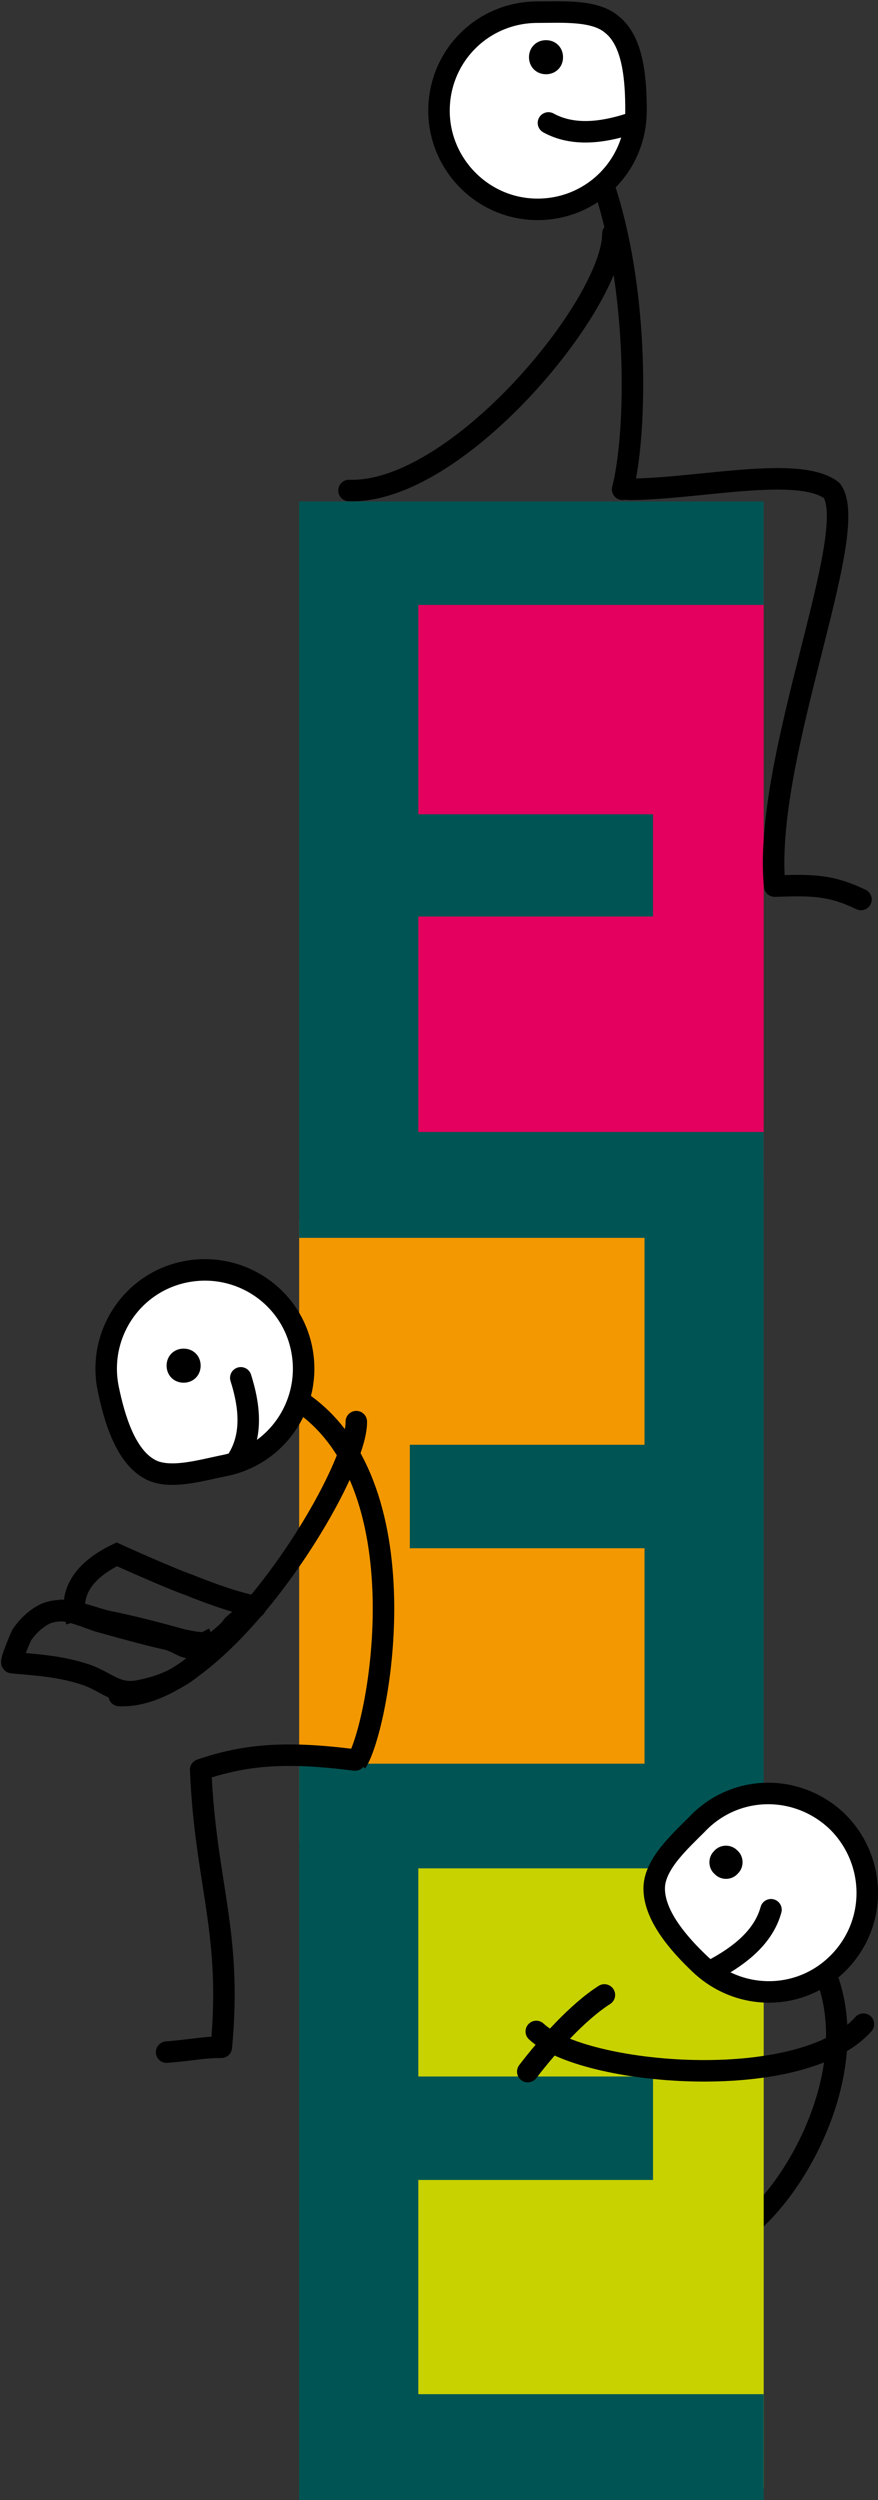 <?xml version="1.0" encoding="UTF-8"?> <!-- Generator: Adobe Illustrator 20.1.0, SVG Export Plug-In . SVG Version: 6.00 Build 0) --> <svg xmlns="http://www.w3.org/2000/svg" xmlns:xlink="http://www.w3.org/1999/xlink" version="1.1" id="Ebene_1" x="0px" y="0px" viewBox="0 0 72.2 205.4" style="enable-background:new 0 0 72.2 205.4;" xml:space="preserve"><rect x="0" y="0" width="72.2" height="205.4" fill="#333333" stroke="none"/> <style type="text/css"> .st0{clip-path:url(#SVGID_2_);fill:none;stroke:#000000;stroke-width:1.767;stroke-linecap:round;} .st1{fill:#F39800;} .st2{fill:#C8D200;} .st3{fill:#E3005E;} .st4{fill:#005554;} .st5{clip-path:url(#SVGID_4_);fill:none;stroke:#000000;stroke-width:1.767;stroke-linecap:round;stroke-linejoin:round;} .st6{clip-path:url(#SVGID_4_);fill:none;stroke:#000000;stroke-width:1.767;stroke-linecap:round;} .st7{clip-path:url(#SVGID_4_);fill:#FFFFFF;} .st8{clip-path:url(#SVGID_4_);fill:none;stroke:#000000;stroke-width:1.767;} .st9{clip-path:url(#SVGID_4_);} </style> <g> <defs> <rect id="SVGID_1_" width="72.2" height="205.4"></rect> </defs> <clipPath id="SVGID_2_"> <use xlink:href="#SVGID_1_" style="overflow:visible;"></use> </clipPath> <path class="st0" d="M60.3,183.7c4.5-2.5,10.9-13.2,7.6-21.5"></path> </g> <rect x="24.6" y="100.2" class="st1" width="37.4" height="51.1"></rect> <rect x="24.9" y="153.3" class="st2" width="37.9" height="51.1"></rect> <rect x="24.9" y="45.7" class="st3" width="37.9" height="51.1"></rect> <polygon class="st4" points="24.6,41.2 24.6,101.7 53,101.7 53,118.7 33.7,118.7 33.7,127.2 53,127.2 53,144.9 24.6,144.9 24.6,144.9 24.6,153.5 24.6,205.4 62.8,205.4 62.8,196.7 34.4,196.7 34.4,179.1 53.7,179.1 53.7,170.6 34.4,170.6 34.4,153.5 62.8,153.5 62.8,153.5 62.8,144.9 62.8,93 34.4,93 34.4,75.3 53.7,75.3 53.7,66.9 34.4,66.9 34.4,49.7 62.8,49.7 62.8,41.2 "></polygon> <g> <defs> <rect id="SVGID_3_" width="72.2" height="205.4"></rect> </defs> <clipPath id="SVGID_4_"> <use xlink:href="#SVGID_3_" style="overflow:visible;"></use> </clipPath> <path class="st5" d="M51.7,40.2c5.6,0,14-2,16.7,0.1c2.5,3.4-5.7,22-4.7,32.5c3.1-0.1,4.6-0.1,7.1,1.1"></path> <path class="st6" d="M51.2,40.2c1.3-5,1.5-19.4-3-28.5"></path> <path class="st6" d="M50.4,19.2c0,5.8-12.8,21.4-21.7,21.1"></path> <path class="st7" d="M44.2,17.2c4.5,0,8.1-3.6,8.1-8.1c0-2.5-0.2-5.7-2-7.1c-1.4-1.2-4.1-1-6.1-1c-4.5,0-8.1,3.6-8.1,8.1 C36.1,13.5,39.7,17.2,44.2,17.2"></path> <path class="st8" d="M44.2,17.2c4.5,0,8.1-3.6,8.1-8.1c0-2.5-0.2-5.7-2-7.1c-1.4-1.2-4.1-1-6.1-1c-4.5,0-8.1,3.6-8.1,8.1 C36.1,13.5,39.7,17.2,44.2,17.2z"></path> <path class="st6" d="M44.1,166.9c3.8,3.6,21.7,5.2,26.9-0.6"></path> <path class="st7" d="M69.1,161.1c-3.1,3.3-8.2,3.4-11.5,0.3c-1.8-1.7-3.9-4.1-3.8-6.4c0.1-1.9,2.1-3.7,3.5-5.1 c3.1-3.3,8.2-3.4,11.5-0.3C72,152.7,72.2,157.8,69.1,161.1"></path> <path class="st8" d="M69.1,161.1c-3.1,3.3-8.2,3.4-11.5,0.3c-1.8-1.7-3.9-4.1-3.8-6.4c0.1-1.9,2.1-3.7,3.5-5.1 c3.1-3.3,8.2-3.4,11.5-0.3C72,152.7,72.2,157.8,69.1,161.1z"></path> <path class="st8" d="M4.9,132.3c0.9,0,2.3,0.6,3.2,0.9c1.8,0.5,3.6,1,5.3,1.4c1.7,0.3,1.7,1.3,3.4,0.4c0,0,0.2,0.4,0.2,0.4l0.3,0.3 c-0.5-0.3,1.4-1.4,1.8-2.1c0.1-0.2,2.1-1.6,1.9-1.6c-1.8-0.4-3.5-1-5.5-1.8c-1.7-0.6-5.9-2.5-5.9-2.5c-2.3,1.1-4.1,2.9-3.3,5.5"></path> <path class="st8" d="M17.3,135c-1,0-1.5-0.1-2.4-0.3c-1.8-0.5-3.7-1-5.6-1.4c-1.8-0.3-3.8-1.5-5.6-0.7c-0.8,0.4-1.4,1-1.9,1.7 c-0.1,0.2-1,2.3-0.8,2.3c2.2,0.2,4,0.3,6.1,1c1.7,0.6,2.5,1.7,4.4,1.3C14,138.4,16.2,137.3,17.3,135"></path> <path class="st5" d="M29.2,144.6c-5.5-0.7-8.9-0.5-12.7,0.8c0.4,9.4,2.6,13.3,1.7,22.8c-1.6,0-2.1,0.2-4.5,0.4"></path> <path class="st8" d="M29.3,144.8c1.9-2.9,5.7-23.3-5-29.9"></path> <path class="st6" d="M29.3,116.8c0.1,4.4-11.2,22.9-19.5,22.5"></path> <path class="st7" d="M15.2,104.5c-4.4,0.9-7.2,5.2-6.3,9.6c0.5,2.4,1.4,5.5,3.4,6.6c1.6,0.9,4.2,0.1,6.2-0.3 c4.4-0.9,7.2-5.2,6.3-9.6C23.9,106.4,19.6,103.6,15.2,104.5"></path> <path class="st8" d="M15.2,104.5c-4.4,0.9-7.2,5.2-6.3,9.6c0.5,2.4,1.4,5.5,3.4,6.6c1.6,0.9,4.2,0.1,6.2-0.3 c4.4-0.9,7.2-5.2,6.3-9.6C23.9,106.4,19.6,103.6,15.2,104.5z"></path> <path class="st6" d="M45.1,10.1c2,1.1,4.4,0.8,6.6,0.1"></path> <path class="st6" d="M63.4,156.9c-0.6,2.2-2.5,3.7-4.5,4.8"></path> <path class="st6" d="M19.6,119.8c1.2-2,0.9-4.4,0.2-6.6"></path> <path class="st9" d="M44.9,6.1c0.8,0,1.4-0.6,1.4-1.4c0-0.8-0.6-1.4-1.4-1.4c-0.8,0-1.4,0.6-1.4,1.4C43.5,5.5,44.1,6.1,44.9,6.1"></path> <path class="st9" d="M60.7,153.9c-0.5,0.6-1.4,0.6-1.9,0.1c-0.6-0.5-0.6-1.4-0.1-1.9c0.5-0.6,1.4-0.6,1.9-0.1 C61.2,152.5,61.2,153.4,60.7,153.9"></path> <path class="st9" d="M15.1,113.6c0.8,0,1.4-0.6,1.4-1.4c0-0.8-0.6-1.4-1.4-1.4c-0.8,0-1.4,0.6-1.4,1.4 C13.7,113,14.3,113.6,15.1,113.6"></path> <path class="st6" d="M49.7,163.9c-2.2,1.4-4.7,4.2-6.3,6.3"></path> </g> </svg> 